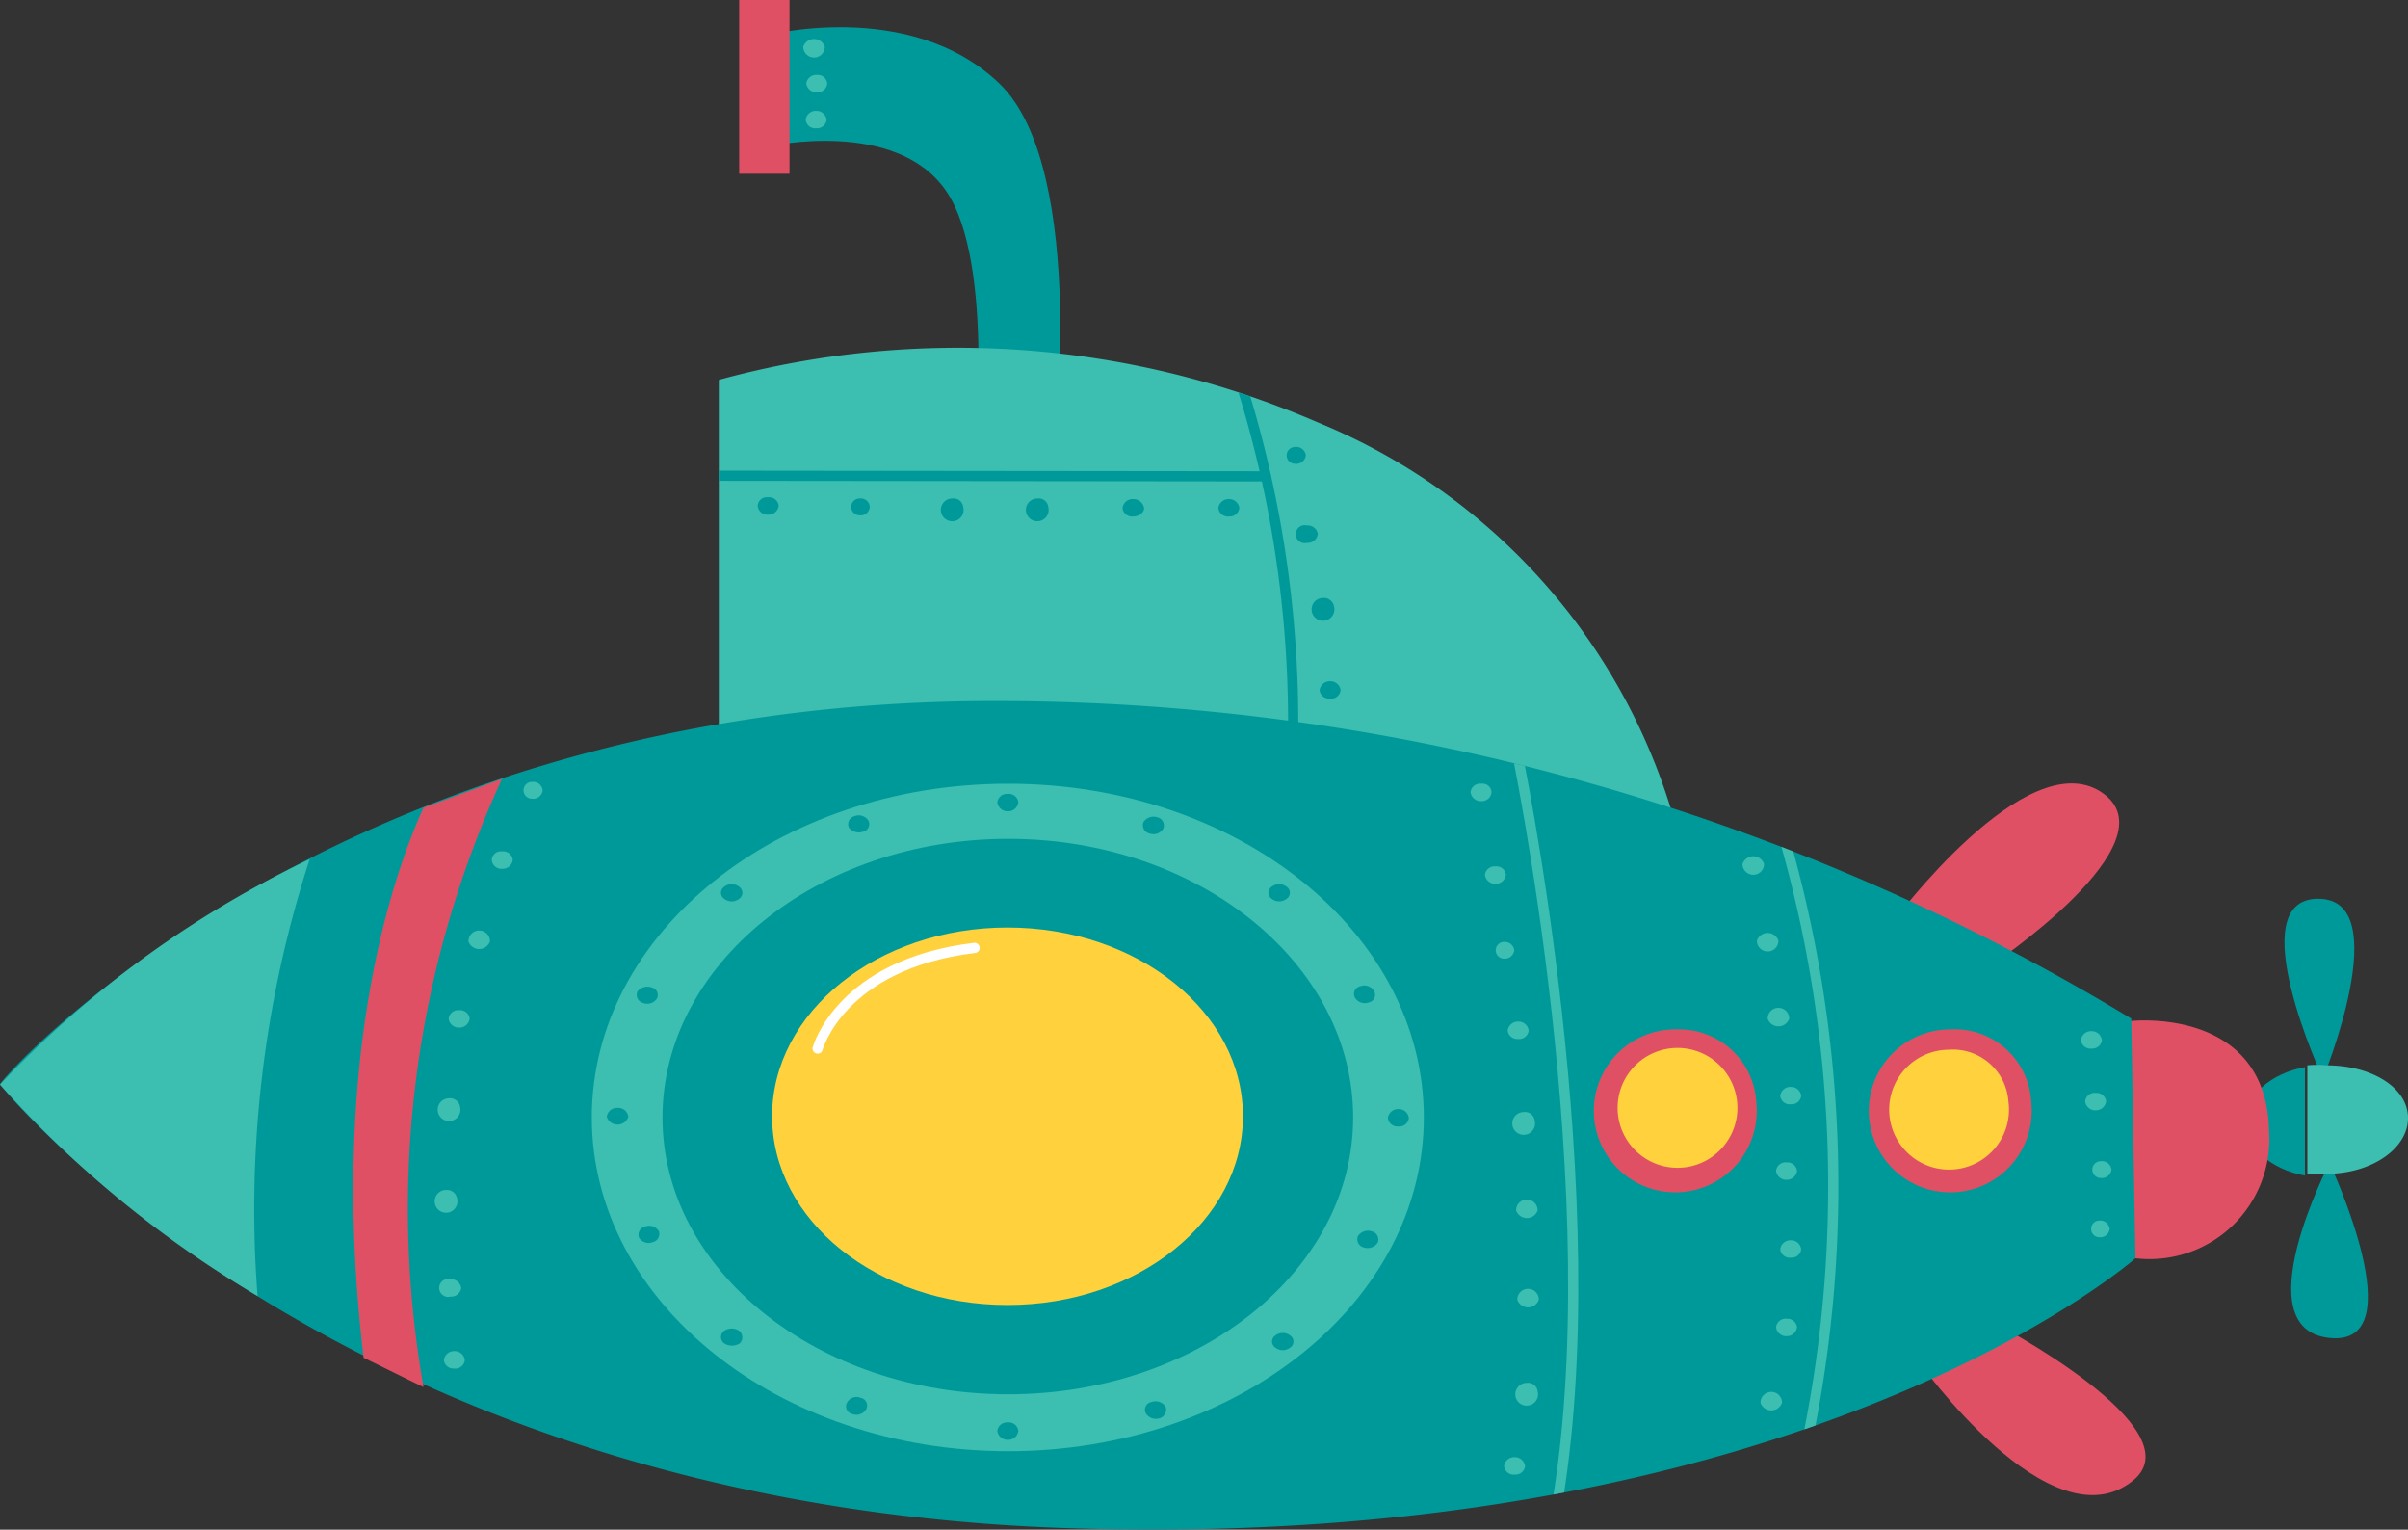 <?xml version="1.0"?>
<svg xmlns="http://www.w3.org/2000/svg" xmlns:xlink="http://www.w3.org/1999/xlink" viewBox="0 0 40.2 25.53" width="160.8" height="102.12">
  <rect x="0" y="0" width="40.2" height="25.53" fill="#333333" stroke="none"/>
  <defs>
    <style>.cls-1{fill:#3cbeb1;}.cls-10,.cls-2,.cls-5,.cls-9{fill:none;}.cls-3{fill:#099;}.cls-4{clip-path:url(#clip-path);}.cls-5{stroke:#099;}.cls-10,.cls-5,.cls-9{stroke-linecap:round;stroke-linejoin:round;stroke-width:0.17px;}.cls-6{fill:#e05064;}.cls-7{fill:#ffd13d;}.cls-8{clip-path:url(#clip-path-2);}.cls-9{stroke:#3cbeb1;}.cls-10{stroke:#fff;}</style>
    <clipPath id="clip-path">
      <path class="cls-1" d="M12,12.79l0-6.45a15.12,15.12,0,0,1,10,.71,10.22,10.22,0,0,1,6.16,7.51Z"/>
    </clipPath>
    <clipPath id="clip-path-2">
      <path class="cls-2" d="M0,18.1c0-.1,5.66-6.46,16.75-6.4A36.54,36.54,0,0,1,35.58,17L35.65,21S30.14,25.86,18,25.51C5.66,25.17,0,18.1,0,18.1Z"/>
    </clipPath>
  </defs>
  <g id="Afbeeldingen">
    <path class="cls-3" d="M12.75.6s2.42-.65,3.93.79.9,6.33.9,6.33l-1.33,0s.38-3.33-.46-4.54-2.94-.74-2.94-.74Z"/>
    <path class="cls-1" d="M12,12.79l0-6.45a15.12,15.12,0,0,1,10,.71,10.22,10.22,0,0,1,6.16,7.51Z"/>
    <g class="cls-4">
      <path class="cls-5" d="M20.66,6.22a18.85,18.85,0,0,1,.91,6.69"/>
      <line class="cls-5" x1="11.64" y1="7.94" x2="21.13" y2="7.95"/>
    </g>
    <path class="cls-3" d="M38.89,19.41s-1.44,2.77,0,2.92S38.89,19.41,38.89,19.41Z"/>
    <path class="cls-3" d="M38.78,18s-1.39-3-.08-3S38.78,18,38.78,18Z"/>
    <path class="cls-3" d="M37.48,18.72c0,.43.44.8,1,.9V17.81C37.92,17.91,37.48,18.28,37.48,18.72Z"/>
    <path class="cls-1" d="M38.84,17.78a1.66,1.66,0,0,0-.32,0v1.81a1.66,1.66,0,0,0,.32,0c.75,0,1.36-.42,1.36-.93S39.59,17.78,38.84,17.78Z"/>
    <path class="cls-6" d="M31.6,15.39s2.22-3,3.48-2.17-1.88,2.92-1.88,2.92Z"/>
    <path class="cls-6" d="M33.28,22.07s3.4,1.77,2.33,2.64c-1.38,1.12-3.59-2-3.59-2Z"/>
    <path class="cls-6" d="M34.58,17.23l1-.19s2.26-.25,2.3,1.84A2,2,0,0,1,35.65,21l-1-.12Z"/>
    <rect class="cls-6" x="12.34" width="0.84" height="2.9"/>
    <path class="cls-3" d="M0,18.1c0-.1,5.66-6.46,16.75-6.4A36.54,36.54,0,0,1,35.58,17L35.65,21S30.14,25.86,18,25.51C5.66,25.17,0,18.1,0,18.1Z"/>
    <path class="cls-1" d="M23.77,18.65c0,3.08-3.11,5.57-6.94,5.57s-6.95-2.49-6.95-5.57,3.11-5.57,6.95-5.57S23.77,15.57,23.77,18.65Z"/>
    <path class="cls-6" d="M29.32,18.39A1.36,1.36,0,1,1,28,17.18,1.29,1.29,0,0,1,29.32,18.39Z"/>
    <path class="cls-6" d="M33.91,18.39a1.36,1.36,0,1,1-1.35-1.21A1.28,1.28,0,0,1,33.91,18.39Z"/>
    <path class="cls-1" d="M5.17,14.34A17.34,17.34,0,0,0,0,18.1a18.06,18.06,0,0,0,4.3,3.53A18.89,18.89,0,0,1,5.17,14.34Z"/>
    <path class="cls-6" d="M8.38,13l-1.31.48c-.51,1.12-1.59,4.21-1,9.18.33.16.67.33,1,.49A17.15,17.15,0,0,1,8.38,13Z"/>
    <path class="cls-7" d="M29,18.39a1,1,0,1,1-1-.9A1,1,0,0,1,29,18.39Z"/>
    <path class="cls-7" d="M33.53,18.39a1,1,0,1,1-1-.87A.93.93,0,0,1,33.53,18.39Z"/>
    <g class="cls-8">
      <path class="cls-9" d="M25.3,12.43s1.62,7.62.66,12.87"/>
      <path class="cls-9" d="M29.79,14a21,21,0,0,1,.39,10"/>
    </g>
    <path class="cls-3" d="M21.8,7.6a.16.16,0,0,1-.18.14.14.14,0,1,1,0-.28A.16.16,0,0,1,21.8,7.6Z"/>
    <path class="cls-3" d="M22,8.91a.17.17,0,0,1-.18.15.15.15,0,1,1,0-.29A.17.17,0,0,1,22,8.91Z"/>
    <path class="cls-3" d="M22.27,10.12a.19.19,0,1,1-.18-.14A.17.17,0,0,1,22.27,10.12Z"/>
    <path class="cls-3" d="M22.38,11.52a.16.16,0,0,1-.18.14.16.16,0,0,1-.17-.14.17.17,0,0,1,.17-.15A.17.17,0,0,1,22.38,11.52Z"/>
    <path class="cls-1" d="M24.9,13.22a.16.16,0,0,1-.17.15.17.17,0,0,1-.18-.15.16.16,0,0,1,.18-.14A.15.15,0,0,1,24.9,13.22Z"/>
    <path class="cls-1" d="M9.06,13.19a.16.16,0,0,1-.18.14.14.14,0,1,1,0-.28A.16.16,0,0,1,9.06,13.19Z"/>
    <path class="cls-1" d="M8.56,14.35a.17.17,0,0,1-.18.15.16.16,0,0,1-.17-.15.15.15,0,0,1,.17-.14A.16.16,0,0,1,8.56,14.35Z"/>
    <path class="cls-1" d="M8.18,15.71a.19.19,0,0,1-.36,0,.18.18,0,0,1,.36,0Z"/>
    <path class="cls-1" d="M7.84,17a.17.17,0,0,1-.17.15A.17.17,0,0,1,7.49,17a.16.16,0,0,1,.18-.14A.16.16,0,0,1,7.84,17Z"/>
    <path class="cls-1" d="M7.68,18.47a.19.19,0,1,1-.18-.14A.17.17,0,0,1,7.68,18.47Z"/>
    <path class="cls-1" d="M7.63,20a.19.19,0,1,1-.18-.14A.17.17,0,0,1,7.63,20Z"/>
    <path class="cls-1" d="M7.7,21.5a.17.17,0,0,1-.18.14.15.15,0,1,1,0-.29A.17.17,0,0,1,7.7,21.5Z"/>
    <path class="cls-1" d="M7.76,22.7a.16.16,0,0,1-.18.14.16.16,0,0,1-.17-.14.17.17,0,0,1,.17-.15A.17.17,0,0,1,7.76,22.7Z"/>
    <path class="cls-1" d="M25.14,14.6a.17.17,0,0,1-.18.15.17.17,0,0,1-.17-.15.16.16,0,0,1,.17-.14A.16.16,0,0,1,25.14,14.6Z"/>
    <path class="cls-1" d="M25.28,15.86a.16.16,0,0,1-.17.14.14.14,0,1,1,0-.28A.16.16,0,0,1,25.28,15.86Z"/>
    <path class="cls-1" d="M25.52,17.2a.16.16,0,0,1-.18.14.16.16,0,0,1-.17-.14.17.17,0,0,1,.17-.15A.17.17,0,0,1,25.52,17.2Z"/>
    <path class="cls-1" d="M29.45,14.42a.18.18,0,0,1-.36,0,.19.19,0,0,1,.36,0Z"/>
    <path class="cls-1" d="M29.69,15.7a.18.18,0,0,1-.36,0,.19.19,0,0,1,.36,0Z"/>
    <path class="cls-1" d="M13.77.78a.18.18,0,0,1-.36,0,.19.19,0,0,1,.36,0Z"/>
    <path class="cls-1" d="M13.81,1.39a.16.16,0,0,1-.17.15.17.17,0,0,1-.18-.15.17.17,0,0,1,.18-.14A.16.16,0,0,1,13.81,1.39Z"/>
    <path class="cls-1" d="M13.8,2a.16.16,0,0,1-.17.14A.16.16,0,0,1,13.45,2a.17.17,0,0,1,.18-.15A.17.17,0,0,1,13.8,2Z"/>
    <path class="cls-1" d="M35.16,18.38a.17.17,0,0,1-.17.15.17.17,0,0,1-.18-.15.16.16,0,0,1,.18-.14A.16.16,0,0,1,35.16,18.38Z"/>
    <path class="cls-1" d="M35.09,17.36a.16.16,0,0,1-.17.14.16.16,0,0,1-.18-.14.17.17,0,0,1,.18-.15A.17.17,0,0,1,35.09,17.36Z"/>
    <path class="cls-1" d="M35.25,19.52a.16.16,0,0,1-.18.14.14.14,0,1,1,0-.28A.16.16,0,0,1,35.25,19.52Z"/>
    <path class="cls-1" d="M35.22,20.51a.16.16,0,0,1-.17.14.14.14,0,1,1,0-.28A.16.16,0,0,1,35.22,20.51Z"/>
    <path class="cls-1" d="M29.87,17a.19.19,0,0,1-.36,0,.18.18,0,0,1,.36,0Z"/>
    <path class="cls-1" d="M30.07,18.29a.16.16,0,0,1-.17.14.16.16,0,0,1-.18-.14.17.17,0,0,1,.18-.15A.17.17,0,0,1,30.07,18.29Z"/>
    <path class="cls-1" d="M30,19.54a.17.17,0,0,1-.17.15.17.17,0,0,1-.18-.15.16.16,0,0,1,.18-.14A.16.16,0,0,1,30,19.54Z"/>
    <path class="cls-1" d="M30.07,20.85a.16.16,0,0,1-.17.14.16.16,0,0,1-.18-.14.17.17,0,0,1,.18-.15A.17.17,0,0,1,30.07,20.85Z"/>
    <path class="cls-1" d="M30,22.15a.17.17,0,0,1-.17.15.17.17,0,0,1-.18-.15.16.16,0,0,1,.18-.14A.16.16,0,0,1,30,22.15Z"/>
    <path class="cls-1" d="M29.75,23.41a.19.19,0,0,1-.36,0,.18.18,0,0,1,.36,0Z"/>
    <path class="cls-1" d="M25.62,18.7a.19.19,0,1,1-.18-.14A.16.16,0,0,1,25.62,18.7Z"/>
    <path class="cls-1" d="M25.67,20.2a.19.19,0,0,1-.36,0,.18.18,0,0,1,.36,0Z"/>
    <path class="cls-1" d="M25.69,21.69a.19.19,0,0,1-.36,0,.18.18,0,0,1,.36,0Z"/>
    <path class="cls-1" d="M25.67,23.22a.19.19,0,1,1-.18-.14A.16.16,0,0,1,25.67,23.22Z"/>
    <path class="cls-1" d="M25.46,24.47a.16.16,0,0,1-.17.14.16.16,0,0,1-.18-.14.17.17,0,0,1,.18-.15A.17.17,0,0,1,25.46,24.47Z"/>
    <path class="cls-3" d="M20.69,8.48a.16.16,0,0,1-.17.14.16.16,0,0,1-.18-.14.17.17,0,0,1,.18-.15A.17.17,0,0,1,20.69,8.48Z"/>
    <path class="cls-3" d="M19.1,8.48c0,.08-.09.14-.18.14a.16.16,0,0,1-.18-.14.17.17,0,0,1,.18-.15A.18.18,0,0,1,19.1,8.48Z"/>
    <path class="cls-3" d="M17.5,8.46a.19.19,0,1,1-.18-.14A.16.16,0,0,1,17.5,8.46Z"/>
    <path class="cls-3" d="M16.08,8.46a.19.19,0,1,1-.18-.14A.16.16,0,0,1,16.08,8.46Z"/>
    <path class="cls-3" d="M14.52,8.46a.15.15,0,0,1-.17.14.14.14,0,1,1,0-.28A.15.15,0,0,1,14.52,8.46Z"/>
    <path class="cls-3" d="M13,8.44a.17.17,0,0,1-.18.15.16.16,0,0,1-.17-.15.15.15,0,0,1,.17-.14A.16.16,0,0,1,13,8.44Z"/>
    <path class="cls-3" d="M17,13.39a.17.17,0,0,1-.18.15.17.17,0,0,1-.17-.15.16.16,0,0,1,.17-.14A.16.16,0,0,1,17,13.39Z"/>
    <path class="cls-3" d="M17,23.88a.17.17,0,0,1-.18.15.17.17,0,0,1-.17-.15.16.16,0,0,1,.17-.14A.16.16,0,0,1,17,23.88Z"/>
    <path class="cls-3" d="M10.31,18.49a.17.17,0,0,1,.18.15.19.19,0,0,1-.36,0A.17.17,0,0,1,10.31,18.49Z"/>
    <path class="cls-3" d="M23.34,18.51a.17.17,0,0,1,.18.15.16.16,0,0,1-.18.14.16.16,0,0,1-.17-.14A.17.17,0,0,1,23.34,18.51Z"/>
    <path class="cls-3" d="M21.48,15a.2.2,0,0,1-.25,0,.12.12,0,0,1,0-.2.2.2,0,0,1,.25,0A.12.12,0,0,1,21.48,15Z"/>
    <path class="cls-3" d="M12.35,22.42a.24.24,0,0,1-.26,0,.13.13,0,0,1,0-.21.23.23,0,0,1,.25,0A.14.14,0,0,1,12.35,22.42Z"/>
    <path class="cls-3" d="M12.34,14.8a.12.12,0,0,1,0,.2.2.2,0,0,1-.25,0,.12.12,0,0,1,0-.2A.2.2,0,0,1,12.34,14.8Z"/>
    <path class="cls-3" d="M21.54,22.29a.12.12,0,0,1,0,.2.2.2,0,0,1-.25,0,.12.12,0,0,1,0-.2A.2.2,0,0,1,21.54,22.29Z"/>
    <path class="cls-3" d="M19.42,13.83a.19.19,0,0,1-.23.08.14.14,0,0,1-.1-.19.2.2,0,0,1,.23-.08A.14.14,0,0,1,19.42,13.83Z"/>
    <path class="cls-3" d="M14.46,23.52a.19.19,0,0,1-.23.08.13.13,0,0,1-.09-.19.18.18,0,0,1,.23-.08A.13.13,0,0,1,14.46,23.52Z"/>
    <path class="cls-3" d="M10.88,16.48a.13.13,0,0,1,.09.18.19.19,0,0,1-.23.08.14.14,0,0,1-.1-.19A.21.21,0,0,1,10.88,16.48Z"/>
    <path class="cls-3" d="M22.9,20.55a.14.14,0,0,1,.1.19.2.2,0,0,1-.23.08.14.14,0,0,1-.1-.19A.2.2,0,0,1,22.9,20.55Z"/>
    <path class="cls-3" d="M22.85,16.73a.19.19,0,0,1-.23-.08.13.13,0,0,1,.09-.19.19.19,0,0,1,.23.08A.13.13,0,0,1,22.85,16.73Z"/>
    <path class="cls-3" d="M10.9,20.73a.19.19,0,0,1-.23-.07.14.14,0,0,1,.1-.19.19.19,0,0,1,.23.08A.14.14,0,0,1,10.9,20.73Z"/>
    <path class="cls-3" d="M14.5,13.7a.13.13,0,0,1-.09.18.21.21,0,0,1-.24-.07.14.14,0,0,1,.1-.19A.19.19,0,0,1,14.5,13.7Z"/>
    <path class="cls-3" d="M19.46,23.48a.15.15,0,0,1-.1.19.2.2,0,0,1-.23-.08.13.13,0,0,1,.09-.19A.2.2,0,0,1,19.46,23.48Z"/>
    <path class="cls-3" d="M22.59,18.65c0,2.55-2.58,4.62-5.76,4.62s-5.77-2.07-5.77-4.62S13.64,14,16.83,14,22.59,16.09,22.59,18.65Z"/>
    <path class="cls-7" d="M20.75,18.63c0,1.74-1.76,3.15-3.93,3.15s-3.93-1.41-3.93-3.15,1.76-3.15,3.93-3.15S20.75,16.89,20.75,18.63Z"/>
    <path class="cls-10" d="M13.65,17.5s.38-1.41,2.62-1.68"/>
  </g>
</svg>
<!-- fixed -->